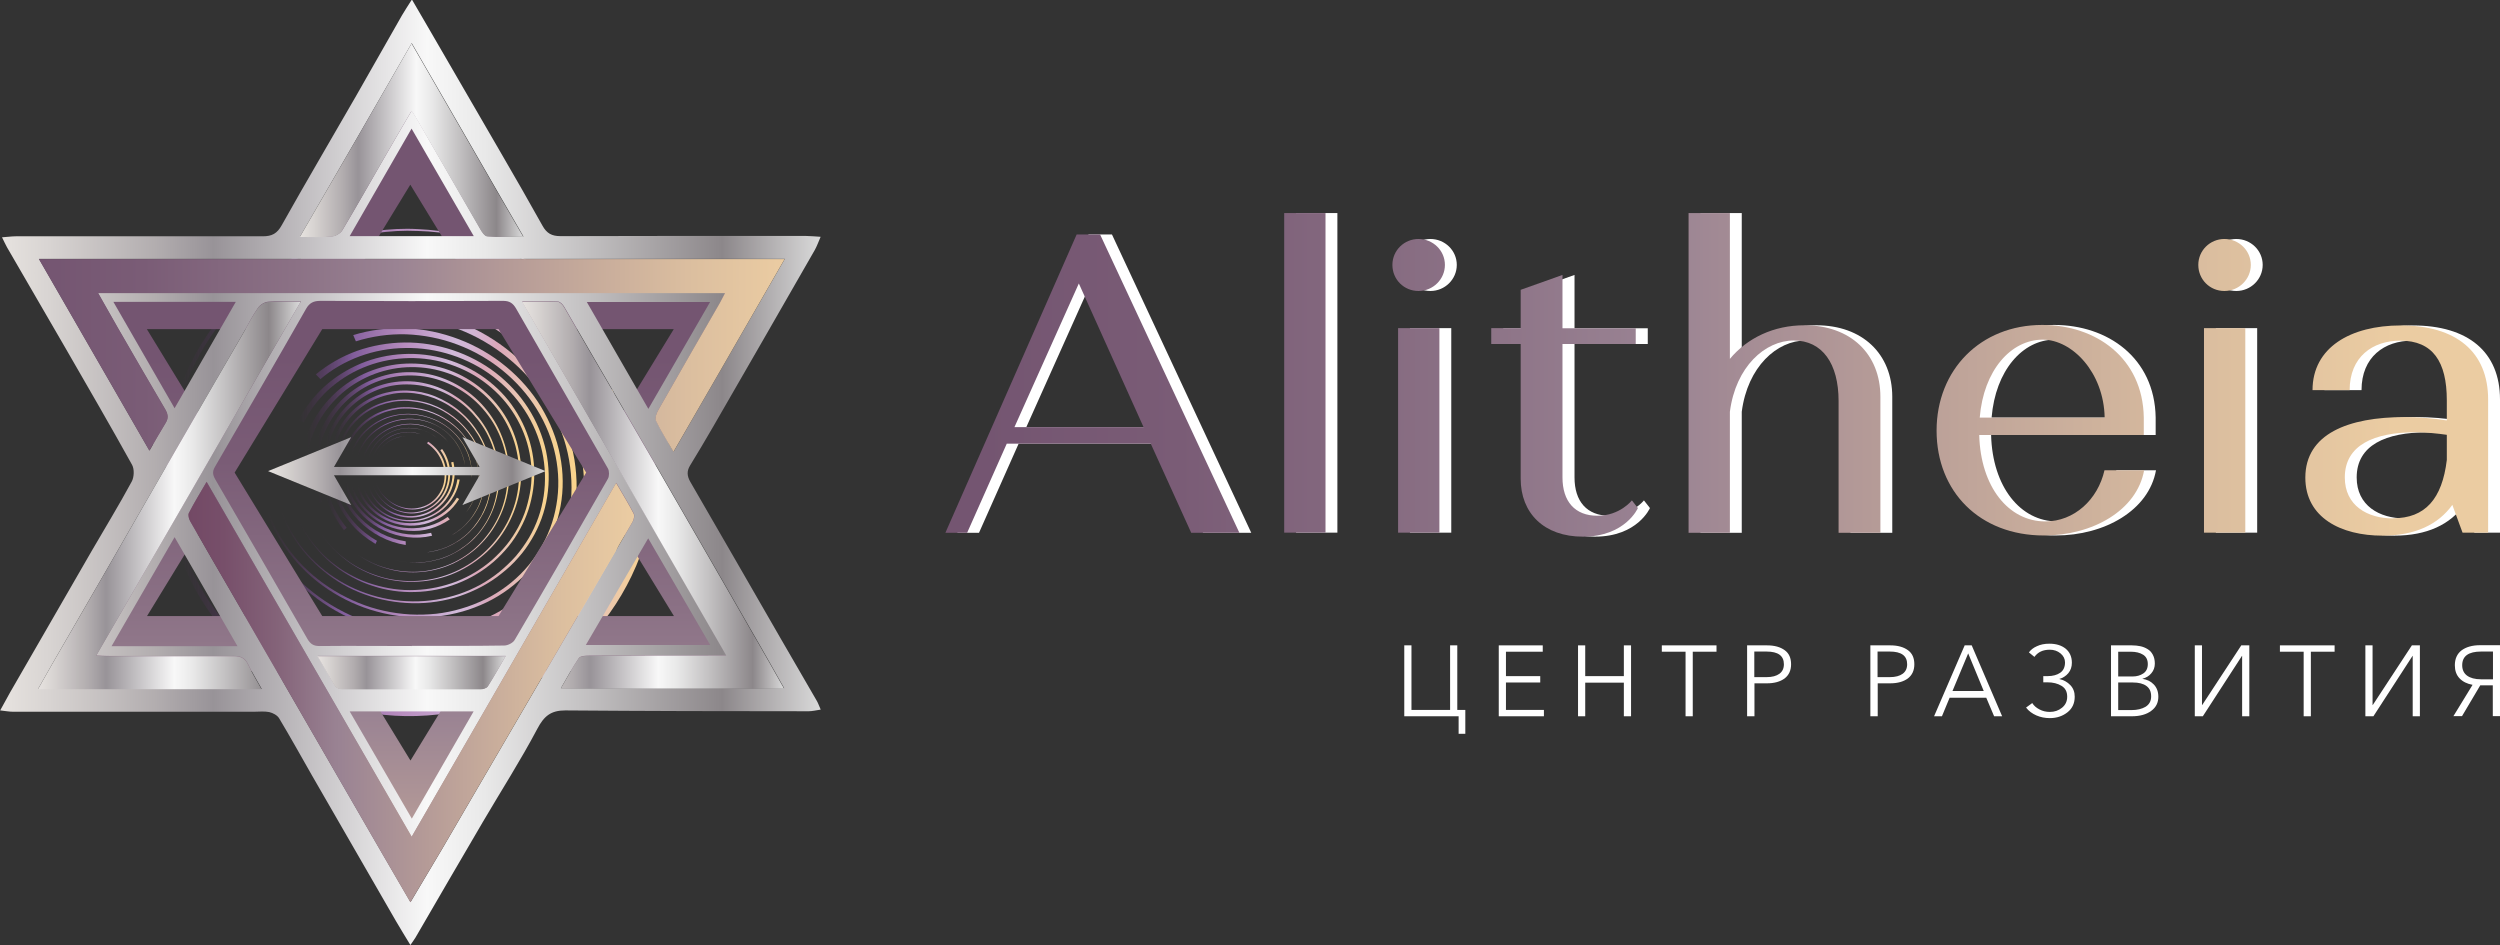 <?xml version="1.0" encoding="UTF-8"?> <svg xmlns="http://www.w3.org/2000/svg" xmlns:xlink="http://www.w3.org/1999/xlink" id="_Слой_2" data-name="Слой 2" viewBox="0 0 149.49 56.51"><rect x="0" y="0" width="149.49" height="56.51" fill="#333333" stroke="none"/><defs><style> .cls-1 { fill: url(#_Безымянный_градиент_50-10); } .cls-1, .cls-2, .cls-3, .cls-4, .cls-5, .cls-6, .cls-7, .cls-8, .cls-9, .cls-10, .cls-11, .cls-12, .cls-13, .cls-14, .cls-15, .cls-16, .cls-17, .cls-18, .cls-19, .cls-20, .cls-21, .cls-22, .cls-23, .cls-24, .cls-25, .cls-26, .cls-27, .cls-28, .cls-29, .cls-30, .cls-31, .cls-32, .cls-33, .cls-34, .cls-35, .cls-36, .cls-37, .cls-38 { stroke-width: 0px; } .cls-2 { fill: url(#_Безымянный_градиент_137-3); } .cls-3 { fill: url(#_Безымянный_градиент_137-8); } .cls-4 { fill: url(#_Безымянный_градиент_137-9); } .cls-5 { fill: url(#_Безымянный_градиент_137-5); } .cls-6 { fill: url(#_Безымянный_градиент_137-6); } .cls-7 { fill: url(#_Безымянный_градиент_137-4); } .cls-8 { fill: url(#_Безымянный_градиент_137-2); } .cls-9 { fill: url(#_Безымянный_градиент_137-7); } .cls-10 { fill: url(#Silver); } .cls-11 { fill: url(#_Безымянный_градиент_50-4); } .cls-12 { fill: url(#_Безымянный_градиент_50-3); } .cls-13 { fill: url(#_Безымянный_градиент_50-6); } .cls-14 { fill: url(#_Безымянный_градиент_50-5); } .cls-15 { fill: url(#_Безымянный_градиент_50-2); } .cls-16 { fill: url(#_Безымянный_градиент_50-7); } .cls-17 { fill: url(#_Безымянный_градиент_50-8); } .cls-18 { fill: url(#_Безымянный_градиент_50-9); } .cls-19 { fill: url(#Silver-2); } .cls-20 { fill: url(#Silver-5); } .cls-21 { fill: url(#Silver-3); } .cls-22 { fill: url(#Silver-4); } .cls-23 { fill: url(#Silver-6); } .cls-24 { fill: url(#_Безымянный_градиент_50); } .cls-25 { fill: url(#_Безымянный_градиент_137-12); } .cls-26 { fill: url(#_Безымянный_градиент_137-13); } .cls-27 { fill: url(#_Безымянный_градиент_137-19); } .cls-28 { fill: url(#_Безымянный_градиент_137-18); } .cls-29 { fill: url(#_Безымянный_градиент_137-11); } .cls-30 { fill: url(#_Безымянный_градиент_137-16); } .cls-31 { fill: url(#_Безымянный_градиент_137-17); } .cls-32 { fill: url(#_Безымянный_градиент_137-10); } .cls-33 { fill: url(#_Безымянный_градиент_137-15); } .cls-34 { fill: url(#_Безымянный_градиент_137-14); } .cls-35 { fill: url(#_Безымянный_градиент_137-20); } .cls-36 { fill: url(#Purple_Slate); } .cls-37 { fill: url(#_Безымянный_градиент_137); } .cls-38 { fill: #fff; } </style><linearGradient id="_Безымянный_градиент_137" data-name="Безымянный градиент 137" x1="22.36" y1="28.28" x2="26.71" y2="28.28" gradientUnits="userSpaceOnUse"><stop offset=".03" stop-color="#4f2756" stop-opacity="0"></stop><stop offset=".29" stop-color="#815d9c"></stop><stop offset=".48" stop-color="#b88dbf"></stop><stop offset=".65" stop-color="#d1b9da"></stop><stop offset=".69" stop-color="#d2b5d4"></stop><stop offset=".74" stop-color="#d7acc4"></stop><stop offset=".76" stop-color="#dba7ba"></stop><stop offset=".88" stop-color="#e8c4b5"></stop><stop offset="1" stop-color="#fad58a"></stop></linearGradient><linearGradient id="_Безымянный_градиент_137-2" data-name="Безымянный градиент 137" x1="22.14" y1="28.27" x2="26.92" y2="28.27" xlink:href="#_Безымянный_градиент_137"></linearGradient><linearGradient id="_Безымянный_градиент_137-3" data-name="Безымянный градиент 137" x1="21.88" y1="28.26" x2="27.19" y2="28.26" xlink:href="#_Безымянный_градиент_137"></linearGradient><linearGradient id="_Безымянный_градиент_137-4" data-name="Безымянный градиент 137" x1="21.56" y1="28.25" x2="27.49" y2="28.25" xlink:href="#_Безымянный_градиент_137"></linearGradient><linearGradient id="_Безымянный_градиент_137-5" data-name="Безымянный градиент 137" x1="21.2" y1="28.25" x2="27.79" y2="28.25" xlink:href="#_Безымянный_градиент_137"></linearGradient><linearGradient id="_Безымянный_градиент_137-6" data-name="Безымянный градиент 137" x1="20.82" y1="28.25" x2="28.21" y2="28.25" xlink:href="#_Безымянный_градиент_137"></linearGradient><linearGradient id="_Безымянный_градиент_137-7" data-name="Безымянный градиент 137" x1="20.45" y1="28.25" x2="28.61" y2="28.25" xlink:href="#_Безымянный_градиент_137"></linearGradient><linearGradient id="_Безымянный_градиент_137-8" data-name="Безымянный градиент 137" x1="20.09" y1="28.23" x2="28.99" y2="28.23" xlink:href="#_Безымянный_градиент_137"></linearGradient><linearGradient id="_Безымянный_градиент_137-9" data-name="Безымянный градиент 137" x1="19.7" y1="28.2" x2="29.4" y2="28.2" xlink:href="#_Безымянный_градиент_137"></linearGradient><linearGradient id="_Безымянный_градиент_137-10" data-name="Безымянный градиент 137" x1="19.24" y1="28.23" x2="29.87" y2="28.23" xlink:href="#_Безымянный_градиент_137"></linearGradient><linearGradient id="_Безымянный_градиент_137-11" data-name="Безымянный градиент 137" x1="18.65" y1="28.24" x2="30.45" y2="28.24" xlink:href="#_Безымянный_градиент_137"></linearGradient><linearGradient id="_Безымянный_градиент_137-12" data-name="Безымянный градиент 137" x1="17.94" y1="28.26" x2="31.15" y2="28.26" xlink:href="#_Безымянный_градиент_137"></linearGradient><linearGradient id="_Безымянный_градиент_137-13" data-name="Безымянный градиент 137" x1="17.4" y1="28.27" x2="31.96" y2="28.27" xlink:href="#_Безымянный_градиент_137"></linearGradient><linearGradient id="_Безымянный_градиент_137-14" data-name="Безымянный градиент 137" x1="16.37" y1="28.28" x2="32.8" y2="28.28" xlink:href="#_Безымянный_градиент_137"></linearGradient><linearGradient id="_Безымянный_градиент_137-15" data-name="Безымянный градиент 137" x1="15.48" y1="28.27" x2="33.65" y2="28.27" xlink:href="#_Безымянный_градиент_137"></linearGradient><linearGradient id="_Безымянный_градиент_137-16" data-name="Безымянный градиент 137" x1="14.6" y1="28.27" x2="34.47" y2="28.27" xlink:href="#_Безымянный_градиент_137"></linearGradient><linearGradient id="_Безымянный_градиент_137-17" data-name="Безымянный градиент 137" x1="13.7" y1="28.46" x2="35.33" y2="28.46" xlink:href="#_Безымянный_градиент_137"></linearGradient><linearGradient id="_Безымянный_градиент_137-18" data-name="Безымянный градиент 137" x1="12.68" y1="28.33" x2="36.34" y2="28.33" xlink:href="#_Безымянный_градиент_137"></linearGradient><linearGradient id="_Безымянный_градиент_137-19" data-name="Безымянный градиент 137" x1="11.41" y1="28.3" x2="37.61" y2="28.3" xlink:href="#_Безымянный_градиент_137"></linearGradient><linearGradient id="_Безымянный_градиент_137-20" data-name="Безымянный градиент 137" x1="9.87" y1="28.26" x2="39.2" y2="28.26" xlink:href="#_Безымянный_градиент_137"></linearGradient><linearGradient id="_Безымянный_градиент_50" data-name="Безымянный градиент 50" x1="58.67" y1="22.93" x2="143.22" y2="22.93" gradientUnits="userSpaceOnUse"><stop offset="0" stop-color="#745571"></stop><stop offset=".14" stop-color="#7a5c76"></stop><stop offset=".34" stop-color="#8b7185"></stop><stop offset=".48" stop-color="#9a8393"></stop><stop offset=".62" stop-color="#b39997"></stop><stop offset=".87" stop-color="#dbbe9f"></stop><stop offset="1" stop-color="#ebcca2"></stop></linearGradient><linearGradient id="_Безымянный_градиент_50-2" data-name="Безымянный градиент 50" x1="58.67" y1="22.29" x2="143.22" y2="22.29" xlink:href="#_Безымянный_градиент_50"></linearGradient><linearGradient id="_Безымянный_градиент_50-3" data-name="Безымянный градиент 50" x1="58.67" y1="23.07" x2="143.22" y2="23.07" xlink:href="#_Безымянный_градиент_50"></linearGradient><linearGradient id="_Безымянный_градиент_50-4" data-name="Безымянный градиент 50" x1="58.67" y1="24.26" x2="143.22" y2="24.26" xlink:href="#_Безымянный_градиент_50"></linearGradient><linearGradient id="_Безымянный_градиент_50-5" data-name="Безымянный градиент 50" x1="58.67" y1="22.29" x2="143.22" y2="22.29" xlink:href="#_Безымянный_градиент_50"></linearGradient><linearGradient id="_Безымянный_градиент_50-6" data-name="Безымянный градиент 50" x1="58.67" y1="25.73" x2="143.22" y2="25.73" xlink:href="#_Безымянный_градиент_50"></linearGradient><linearGradient id="_Безымянный_градиент_50-7" data-name="Безымянный градиент 50" x1="58.67" y1="23.07" x2="143.22" y2="23.07" xlink:href="#_Безымянный_градиент_50"></linearGradient><linearGradient id="_Безымянный_градиент_50-8" data-name="Безымянный градиент 50" x1="58.67" y1="25.75" x2="143.22" y2="25.75" xlink:href="#_Безымянный_градиент_50"></linearGradient><linearGradient id="_Безымянный_градиент_50-9" data-name="Безымянный градиент 50" x1="24.54" y1="21.24" x2="24.54" y2="66.06" xlink:href="#_Безымянный_градиент_50"></linearGradient><linearGradient id="Silver" x1="0" y1="28.26" x2="49.08" y2="28.26" gradientUnits="userSpaceOnUse"><stop offset="0" stop-color="#eeebe9"></stop><stop offset="0" stop-color="#e7e3e0"></stop><stop offset=".06" stop-color="#d8d4d2"></stop><stop offset=".19" stop-color="#b2adaf"></stop><stop offset=".26" stop-color="#989398"></stop><stop offset=".52" stop-color="#f8f8f8"></stop><stop offset=".59" stop-color="#e9e9e9"></stop><stop offset=".71" stop-color="#c4c2c3"></stop><stop offset=".88" stop-color="#8c878a"></stop><stop offset="1" stop-color="#dadada"></stop><stop offset="1" stop-color="#b2b2b2"></stop></linearGradient><linearGradient id="Silver-2" data-name="Silver" x1="2.26" y1="29.61" x2="17.96" y2="29.61" xlink:href="#Silver"></linearGradient><linearGradient id="Silver-3" data-name="Silver" x1="31.21" y1="29.6" x2="46.89" y2="29.6" xlink:href="#Silver"></linearGradient><linearGradient id="Silver-4" data-name="Silver" x1="17.94" y1="8.39" x2="31.29" y2="8.39" xlink:href="#Silver"></linearGradient><linearGradient id="Silver-5" data-name="Silver" x1="18.99" y1="40.23" x2="30.23" y2="40.23" xlink:href="#Silver"></linearGradient><linearGradient id="_Безымянный_градиент_50-10" data-name="Безымянный градиент 50" x1="2.33" y1="21.26" x2="46.91" y2="21.26" xlink:href="#_Безымянный_градиент_50"></linearGradient><linearGradient id="Purple_Slate" data-name="Purple Slate" x1="11.26" y1="41.38" x2="37.92" y2="41.38" gradientUnits="userSpaceOnUse"><stop offset="0" stop-color="#782b86"></stop><stop offset="0" stop-color="#772c83"></stop><stop offset="0" stop-color="#76337c"></stop><stop offset="0" stop-color="#743e70"></stop><stop offset="0" stop-color="#734965"></stop><stop offset=".08" stop-color="#774f6a"></stop><stop offset=".2" stop-color="#846379"></stop><stop offset=".33" stop-color="#998292"></stop><stop offset=".34" stop-color="#9a8393"></stop><stop offset=".52" stop-color="#b39997"></stop><stop offset=".83" stop-color="#dbbe9f"></stop><stop offset="1" stop-color="#ebcca2"></stop></linearGradient><linearGradient id="Silver-6" data-name="Silver" x1="16.03" y1="28.17" x2="32.62" y2="28.17" xlink:href="#Silver"></linearGradient></defs><g id="_Слой_1-2" data-name="Слой 1"><g><path class="cls-37" d="m25.62,26.42c.22.15.42.34.58.55.16.21.29.45.37.71.17.5.16,1.05-.02,1.52-.09.23-.23.45-.4.63-.17.18-.37.33-.6.44-.22.11-.47.17-.72.19-.25.02-.51,0-.76-.08-.12-.04-.25-.08-.37-.14-.12-.06-.23-.12-.34-.2-.11-.08-.21-.16-.31-.25-.09-.09-.18-.19-.26-.3-.16-.21-.28-.45-.35-.7-.08-.25-.11-.51-.1-.77,0-.26.07-.5.16-.73.05-.11.11-.22.18-.33.07-.1.14-.2.23-.29.09-.09.18-.17.28-.24.1-.07.21-.13.32-.18.11-.05.23-.09.35-.12.12-.03.24-.04.37-.05-.12,0-.25.03-.37.06-.12.03-.24.07-.35.12-.11.05-.22.11-.32.18-.1.07-.19.15-.28.24-.09.09-.16.18-.23.29-.07.1-.12.21-.17.32-.09.23-.15.47-.16.73,0,.25.03.51.11.76.08.25.2.48.35.69.08.1.16.2.26.29.09.09.19.17.3.25.11.07.22.14.33.19.12.05.24.1.36.13.24.07.5.09.74.07.25-.02.48-.09.7-.19.22-.11.41-.25.57-.43.16-.18.29-.39.38-.61.18-.45.18-.98.01-1.47-.08-.24-.21-.47-.36-.67-.16-.2-.35-.38-.56-.52l.05-.09Z"></path><path class="cls-8" d="m26.44,26.85c.17.24.3.51.38.79.08.28.11.58.09.86-.03.58-.27,1.13-.67,1.52-.2.2-.43.36-.68.48-.25.11-.53.18-.81.2-.28.02-.56-.02-.83-.1-.27-.08-.53-.22-.76-.39-.11-.09-.22-.18-.32-.29-.1-.11-.19-.22-.27-.34-.08-.12-.15-.25-.21-.38-.06-.13-.11-.27-.14-.41-.07-.28-.1-.57-.07-.85.03-.28.1-.56.22-.81.12-.25.28-.48.48-.67.1-.1.21-.18.32-.26.11-.08.23-.14.36-.19.13-.05.26-.1.39-.12.13-.03.27-.05.41-.05.14,0,.28,0,.41.02.14.02.27.05.41.1-.13-.04-.27-.07-.41-.09-.14-.02-.28-.03-.41-.02-.14,0-.27.02-.41.05-.13.03-.26.07-.39.13-.13.05-.24.12-.36.2-.11.07-.22.16-.32.26-.19.19-.35.42-.47.67-.11.25-.18.52-.21.8-.02.28,0,.57.08.84.04.14.08.27.14.4.06.13.13.25.21.37.08.12.17.23.27.33.1.1.2.2.32.28.23.17.48.3.74.37.26.08.54.11.81.09.27-.02.54-.09.78-.2.24-.11.46-.27.65-.47.37-.39.6-.92.63-1.47.01-.28-.02-.56-.1-.83-.08-.27-.21-.52-.37-.75l.09-.06Z"></path><path class="cls-2" d="m27.11,27.62c.07.31.1.63.06.95-.04.32-.13.63-.27.91-.28.57-.76,1.02-1.34,1.27-.29.12-.6.19-.91.2-.31.01-.63-.03-.92-.13-.3-.1-.58-.25-.82-.44-.25-.19-.46-.43-.63-.7-.08-.13-.16-.28-.21-.42-.06-.15-.1-.3-.14-.45-.03-.15-.05-.31-.06-.47,0-.16,0-.32.02-.47.04-.31.14-.61.28-.89.15-.28.34-.52.57-.73.23-.21.5-.37.78-.48.14-.06.29-.1.44-.13.15-.03.3-.05.46-.05.15,0,.31,0,.46.03.15.03.3.06.45.12.15.05.29.12.42.19.13.08.26.17.38.26-.12-.1-.25-.18-.38-.26-.13-.08-.28-.14-.42-.19-.14-.05-.3-.09-.45-.11-.15-.03-.3-.03-.46-.03-.15,0-.3.02-.45.05-.15.03-.3.07-.44.13-.28.11-.55.28-.77.48-.22.21-.41.45-.55.73-.14.27-.23.57-.27.88-.02.15-.03.31-.02.46,0,.15.03.31.06.46.03.15.08.3.14.44.06.14.13.28.21.41.16.26.37.49.62.68.24.19.52.33.81.42.29.09.59.13.89.12.3-.01.6-.09.87-.2.55-.24,1.01-.68,1.28-1.23.13-.27.22-.57.25-.87.03-.3,0-.61-.07-.91l.12-.03Z"></path><path class="cls-7" d="m27.49,28.66c-.05.34-.17.68-.34.98-.17.3-.39.58-.66.81-.53.46-1.22.72-1.92.73-.35,0-.7-.05-1.03-.16-.33-.11-.64-.28-.91-.5-.27-.22-.5-.49-.67-.78-.18-.3-.3-.62-.36-.96-.03-.17-.05-.34-.05-.51,0-.17.02-.34.05-.51.03-.17.07-.34.13-.5.06-.16.13-.32.22-.46.18-.3.4-.56.67-.78.27-.22.57-.39.9-.51.33-.12.67-.17,1.02-.17.17,0,.35.02.51.05.17.03.34.08.5.14.16.06.32.13.46.22.15.09.29.19.42.3.13.11.25.23.36.37.11.13.2.27.29.42-.09-.15-.18-.29-.29-.42-.11-.13-.23-.25-.36-.36-.13-.11-.27-.21-.42-.29-.15-.09-.3-.16-.46-.22-.16-.06-.33-.1-.5-.13-.17-.03-.34-.05-.51-.05-.34,0-.68.06-1.01.17-.32.12-.62.29-.88.51-.26.22-.48.48-.65.77-.08.15-.16.3-.21.46-.06.16-.1.32-.13.49-.03.17-.04.33-.04.5,0,.17.02.34.05.5.06.33.18.65.36.94.17.29.4.54.66.76.26.21.56.37.88.48.32.11.66.16,1,.15.68-.01,1.34-.27,1.85-.72.25-.22.46-.49.62-.78.16-.29.26-.61.31-.94l.14.02Z"></path><path class="cls-5" d="m27.44,29.86c-.2.32-.46.62-.76.85-.31.24-.65.42-1.03.55-.74.25-1.58.23-2.31-.05-.37-.14-.71-.34-1-.59-.3-.25-.55-.55-.73-.88-.19-.33-.31-.69-.37-1.06-.06-.37-.05-.75.03-1.12.04-.18.1-.36.17-.54.07-.17.16-.34.26-.5.1-.16.22-.31.35-.45.13-.14.27-.26.43-.38.31-.23.66-.4,1.03-.51.37-.11.76-.16,1.15-.14.39.02.77.1,1.13.25.18.07.35.16.51.26.16.1.32.21.46.34.14.13.27.26.39.41.12.15.22.3.31.47.09.17.16.34.22.51.06.18.1.36.12.54-.03-.18-.07-.36-.13-.54-.06-.18-.13-.35-.22-.51-.09-.17-.2-.32-.31-.47-.12-.15-.25-.28-.39-.41-.14-.13-.3-.24-.46-.34-.16-.1-.33-.18-.51-.25-.36-.14-.74-.22-1.12-.23-.38-.01-.77.04-1.13.15-.36.11-.71.29-1.01.51-.15.11-.29.24-.42.37-.13.14-.24.28-.34.44-.1.16-.19.32-.25.49-.07.17-.12.35-.16.52-.07.36-.08.73-.02,1.09.06.36.19.71.37,1.03.18.32.43.61.72.85.29.24.62.43.97.56.71.26,1.51.27,2.23.03.36-.12.69-.3.98-.53.29-.23.53-.51.72-.82l.13.08Z"></path><path class="cls-6" d="m26.89,31.06c-.35.24-.74.43-1.16.55-.42.12-.86.16-1.3.13-.88-.05-1.74-.41-2.39-.99-.32-.29-.6-.63-.8-1-.2-.37-.34-.77-.39-1.18-.06-.41-.04-.82.06-1.22.09-.4.27-.78.5-1.11.12-.17.25-.33.4-.47.15-.14.31-.28.48-.39.17-.12.36-.22.55-.31.19-.09.4-.16.6-.21.42-.1.85-.14,1.29-.1.43.04.86.15,1.26.32.4.17.76.42,1.08.71.16.15.3.3.43.47.13.17.24.34.34.53.09.19.18.38.23.57.06.2.1.4.12.6.02.2.03.41.01.61-.02.2-.05.4-.1.6.05-.2.08-.4.1-.6.01-.2,0-.4-.02-.61-.02-.2-.07-.4-.13-.6-.06-.2-.14-.39-.24-.57-.09-.18-.21-.36-.34-.53-.13-.17-.27-.32-.43-.47-.31-.29-.68-.52-1.07-.69-.39-.17-.82-.27-1.24-.31-.43-.04-.86,0-1.26.11-.2.05-.4.12-.59.21-.19.09-.37.19-.54.31-.17.12-.33.25-.47.39-.14.14-.27.3-.39.46-.23.33-.39.7-.48,1.09-.09.39-.11.79-.05,1.19.06.4.19.79.39,1.14.2.36.47.68.78.96.63.55,1.46.89,2.31.93.42.02.84-.02,1.24-.14.4-.11.77-.3,1.1-.53l.11.13Z"></path><path class="cls-9" d="m25.81,32.04c-.46.11-.95.14-1.44.08-.48-.05-.96-.19-1.41-.4-.89-.41-1.64-1.12-2.07-1.97-.21-.42-.36-.87-.41-1.33-.05-.46-.03-.92.09-1.35.11-.44.31-.85.58-1.21.27-.36.6-.67.99-.92.19-.12.4-.23.62-.31.22-.09.44-.15.67-.2.23-.05.47-.08.7-.08.24,0,.48,0,.72.04.48.06.95.21,1.38.42.43.22.83.5,1.17.84.34.34.62.73.82,1.15.1.21.19.43.25.65.06.22.11.45.13.67.02.23.02.45,0,.67-.02.22-.06.44-.12.66-.06.21-.14.42-.24.62-.1.2-.22.38-.36.56.13-.18.25-.37.35-.56.1-.2.18-.41.24-.62.06-.21.1-.43.12-.65.02-.22.02-.45,0-.67-.02-.22-.07-.45-.13-.67-.06-.22-.15-.43-.25-.64-.21-.42-.48-.8-.82-1.13-.34-.33-.74-.61-1.17-.82-.43-.21-.89-.35-1.36-.41-.23-.03-.47-.04-.7-.03-.23,0-.46.04-.69.09-.22.05-.44.11-.65.2-.21.09-.41.19-.6.31-.38.24-.7.55-.96.9-.26.35-.44.76-.55,1.18-.11.42-.13.87-.07,1.31.06.44.2.88.41,1.28.42.81,1.15,1.49,2.01,1.88.43.2.89.32,1.35.37.46.05.93.01,1.37-.09l.06.18Z"></path><path class="cls-3" d="m24.27,32.59c-.53-.08-1.05-.25-1.53-.5-.48-.25-.92-.58-1.3-.97-.76-.78-1.24-1.8-1.33-2.83-.05-.51,0-1.03.13-1.51.14-.48.36-.94.66-1.33.3-.39.68-.73,1.11-.98.43-.26.91-.43,1.42-.52.25-.04.51-.06.77-.06.26,0,.52.03.78.07.26.05.52.11.77.2.25.09.5.2.73.33.47.26.9.59,1.26.99.36.39.66.84.87,1.32.21.48.34.99.37,1.5.02.25.01.51-.02.75-.03.25-.08.49-.15.73-.07.24-.16.47-.28.68-.12.21-.25.42-.41.61-.16.19-.33.37-.51.52-.19.16-.39.3-.61.42.21-.12.42-.27.6-.42.19-.16.35-.34.51-.53.15-.19.28-.4.4-.61.12-.21.2-.44.28-.68.07-.23.12-.48.14-.73.03-.25.03-.5.01-.75-.04-.5-.17-1.01-.38-1.48-.21-.47-.51-.91-.87-1.3-.36-.39-.79-.71-1.25-.96-.23-.13-.47-.23-.72-.32-.25-.08-.5-.15-.76-.19-.25-.04-.51-.07-.77-.07-.25,0-.51.02-.75.07-.49.09-.96.26-1.38.52-.42.25-.78.58-1.07.96-.29.38-.5.82-.63,1.29-.13.47-.16.97-.11,1.46.1.99.57,1.97,1.3,2.71.36.37.79.69,1.25.92.46.24.96.39,1.46.47v.2Z"></path><path class="cls-4" d="m22.43,32.51c-.51-.3-.99-.68-1.38-1.13-.4-.45-.72-.96-.95-1.51-.46-1.09-.53-2.32-.2-3.39.17-.54.43-1.04.77-1.47.34-.43.77-.8,1.25-1.07.48-.27,1.01-.45,1.57-.54.56-.08,1.13-.06,1.7.05.28.06.56.14.83.25.27.11.53.24.78.39.25.15.49.32.72.52.22.19.43.4.62.63.38.45.69.97.9,1.51.21.54.33,1.12.35,1.69.02.57-.07,1.13-.24,1.66-.09.26-.2.52-.34.75-.13.24-.29.47-.46.67-.18.21-.37.4-.58.57-.21.17-.44.32-.68.45-.24.13-.49.24-.76.32-.26.08-.53.14-.81.17.27-.04.54-.1.81-.18.26-.08.51-.19.75-.32.24-.13.46-.28.67-.45.21-.17.4-.36.57-.57.17-.21.32-.43.46-.67.13-.24.24-.49.33-.75.17-.52.25-1.08.23-1.64-.02-.56-.15-1.13-.36-1.66-.21-.54-.52-1.04-.89-1.48-.19-.22-.39-.43-.62-.61-.22-.19-.46-.35-.71-.5-.25-.15-.51-.27-.77-.38-.27-.1-.54-.18-.81-.24-.55-.11-1.11-.13-1.65-.04-.54.09-1.06.27-1.52.54-.46.27-.87.63-1.2,1.05-.33.42-.58.91-.73,1.43-.31,1.04-.24,2.22.21,3.27.22.52.53,1.01.92,1.44.38.43.84.79,1.33,1.07l-.1.2Z"></path><path class="cls-32" d="m20.56,31.69c-.41-.51-.74-1.09-.97-1.7-.22-.61-.34-1.26-.35-1.91-.02-1.29.42-2.55,1.22-3.5.4-.47.88-.87,1.42-1.17.54-.29,1.13-.49,1.75-.57.61-.08,1.25-.05,1.86.1.61.14,1.21.4,1.74.75.27.17.52.37.76.59.24.22.45.46.65.71.2.26.38.53.53.81.15.29.28.58.38.89.21.61.31,1.25.3,1.89,0,.63-.13,1.26-.35,1.84-.22.58-.55,1.12-.95,1.57-.2.23-.42.44-.67.62-.24.19-.5.35-.77.49-.27.14-.55.26-.84.34-.29.08-.59.15-.9.18-.3.03-.61.04-.92.01-.31-.03-.61-.08-.92-.15.3.07.61.12.92.15.31.02.61.01.92-.02.3-.03.6-.1.89-.18.29-.09.57-.2.84-.34.27-.14.52-.31.76-.49.24-.18.46-.4.66-.62.4-.46.72-.99.93-1.56.21-.58.32-1.2.33-1.82,0-.63-.1-1.26-.31-1.86-.1-.3-.23-.59-.38-.87-.15-.28-.33-.54-.53-.79-.2-.25-.41-.48-.64-.69-.23-.21-.48-.4-.75-.57-.53-.34-1.11-.58-1.71-.71-.6-.13-1.21-.16-1.81-.08-.6.08-1.17.28-1.69.57-.52.29-.98.68-1.37,1.14-.77.92-1.18,2.14-1.15,3.38.01.62.13,1.24.35,1.82.22.59.54,1.13.94,1.62l-.19.16Z"></path><path class="cls-29" d="m18.95,30.09c-.21-.68-.32-1.4-.29-2.11.03-.71.18-1.41.44-2.06.52-1.31,1.51-2.4,2.75-3.03.62-.31,1.29-.52,1.97-.6.69-.08,1.39-.03,2.06.14.67.17,1.32.46,1.9.86.58.39,1.09.89,1.5,1.46.21.29.39.59.54.9.15.32.28.65.38.99.1.34.17.68.21,1.03.04.35.05.7.03,1.05-.04.7-.2,1.39-.48,2.02-.28.64-.66,1.22-1.14,1.72-.47.5-1.04.9-1.65,1.2-.31.15-.63.27-.96.36-.33.09-.66.15-1,.18-.34.03-.68.03-1.02,0-.34-.03-.68-.09-1.01-.19-.33-.09-.65-.21-.96-.36-.31-.15-.61-.33-.89-.53.28.2.58.37.89.52.31.15.63.26.96.35.33.09.67.15,1.01.18.34.03.68.03,1.02,0,.34-.03.67-.1,1-.19.33-.09.64-.21.95-.36.61-.3,1.16-.7,1.62-1.2.46-.5.84-1.07,1.11-1.7.27-.63.42-1.31.46-2,.02-.34,0-.69-.03-1.03-.04-.34-.11-.68-.21-1.01-.1-.33-.22-.65-.38-.96-.15-.31-.33-.6-.54-.88-.41-.55-.91-1.04-1.48-1.41-.57-.38-1.2-.66-1.85-.82-.66-.16-1.34-.2-2-.12-.66.08-1.31.29-1.9.59-1.18.62-2.13,1.68-2.62,2.94-.25.63-.38,1.3-.4,1.98-.02.68.09,1.36.3,2.01l-.26.08Z"></path><path class="cls-25" d="m17.94,27.83c.06-.77.26-1.54.58-2.24.33-.7.78-1.35,1.33-1.9,1.09-1.11,2.59-1.8,4.14-1.93.77-.06,1.56,0,2.31.2.75.2,1.46.53,2.09.98.63.45,1.18,1,1.62,1.63.44.63.76,1.34.95,2.09.09.37.16.75.19,1.13.03.38.02.77-.02,1.15-.04.38-.11.76-.22,1.13-.11.37-.25.73-.42,1.07-.34.69-.8,1.32-1.35,1.84-.56.53-1.2.96-1.91,1.27-.7.31-1.46.49-2.22.53-.38.02-.77.02-1.15-.03-.38-.04-.76-.12-1.12-.23-.37-.11-.72-.25-1.06-.42-.34-.17-.67-.37-.97-.6-.3-.23-.59-.48-.85-.76-.26-.28-.49-.58-.7-.89.21.31.45.61.71.89.26.28.55.52.86.75.3.23.63.42.97.59.34.17.7.3,1.06.41.36.11.74.18,1.12.22.38.04.76.05,1.14.02.76-.05,1.51-.24,2.2-.55.69-.31,1.33-.74,1.87-1.27.54-.52.99-1.15,1.32-1.82.16-.34.3-.69.4-1.05.1-.36.17-.73.2-1.11.04-.37.04-.75.01-1.12-.03-.37-.1-.74-.19-1.11-.19-.72-.51-1.41-.94-2.03-.43-.61-.97-1.15-1.59-1.58-.62-.43-1.31-.74-2.03-.93-.72-.19-1.48-.25-2.23-.18-1.49.14-2.93.82-3.97,1.89-.52.53-.95,1.15-1.25,1.83-.3.68-.48,1.41-.54,2.15l-.31-.02Z"></path><path class="cls-26" d="m17.84,25.14c.39-.75.92-1.44,1.55-2.02.64-.58,1.38-1.04,2.18-1.38,1.6-.67,3.46-.76,5.12-.26.83.25,1.62.63,2.32,1.14.69.51,1.3,1.13,1.76,1.84.47.71.81,1.49,1,2.31.19.82.23,1.66.11,2.49-.06.41-.15.82-.28,1.22-.13.4-.3.78-.5,1.15-.2.37-.43.72-.7,1.05-.27.33-.56.63-.88.91-.64.55-1.38,1-2.19,1.31-.8.31-1.66.48-2.52.5-.86.03-1.73-.1-2.54-.37-.41-.13-.81-.3-1.18-.5-.38-.2-.74-.42-1.07-.69-.34-.26-.65-.54-.93-.86-.28-.31-.54-.64-.76-1-.22-.35-.41-.72-.57-1.11-.15-.39-.27-.78-.36-1.19.09.4.21.8.37,1.18.16.38.35.75.58,1.1.22.35.48.68.77.99.28.31.6.59.93.84.33.26.7.48,1.07.67.37.2.77.36,1.18.48.81.25,1.67.38,2.52.34.85-.03,1.69-.21,2.48-.51.79-.31,1.51-.75,2.14-1.3.31-.28.6-.58.86-.9.26-.32.48-.67.68-1.03.19-.36.36-.74.48-1.13.12-.39.21-.79.27-1.19.11-.81.06-1.63-.13-2.43-.19-.79-.53-1.55-.99-2.23-.46-.68-1.05-1.28-1.73-1.77-.67-.49-1.44-.85-2.25-1.09-1.61-.47-3.39-.36-4.93.29-.77.32-1.47.78-2.08,1.33-.6.56-1.1,1.22-1.46,1.94l-.31-.15Z"></path><path class="cls-34" d="m18.88,22.39c.73-.6,1.56-1.08,2.47-1.41.91-.32,1.88-.49,2.85-.5,1.95-.02,3.92.64,5.45,1.82.76.59,1.42,1.3,1.93,2.1.51.79.87,1.67,1.07,2.57.19.9.21,1.83.07,2.73-.14.9-.46,1.77-.93,2.55-.23.39-.5.77-.81,1.11-.3.35-.64.66-1.01.95-.36.29-.76.55-1.17.77-.42.22-.85.41-1.3.56-.9.3-1.86.45-2.83.43-.96-.02-1.93-.19-2.84-.52-.91-.32-1.76-.81-2.49-1.41-.37-.3-.71-.63-1.02-.98-.31-.35-.59-.73-.83-1.13-.24-.4-.45-.81-.61-1.24-.16-.43-.29-.87-.37-1.32-.08-.45-.13-.9-.12-1.35,0-.45.05-.9.13-1.34-.08.44-.11.89-.11,1.34,0,.45.05.9.14,1.35.08.45.22.88.38,1.31.16.43.38.84.62,1.23.24.4.52.77.83,1.12.31.35.65.67,1.02.97.74.59,1.58,1.06,2.48,1.37.9.32,1.85.48,2.8.49.95.01,1.89-.14,2.78-.44.44-.15.87-.34,1.27-.56.4-.22.78-.48,1.14-.77.35-.29.68-.6.98-.94.29-.34.55-.71.78-1.09.45-.77.75-1.62.88-2.5.13-.88.1-1.78-.09-2.65-.19-.87-.55-1.72-1.05-2.48-.5-.77-1.15-1.45-1.88-2.01-1.48-1.13-3.38-1.75-5.26-1.71-.94.01-1.86.18-2.73.5-.86.32-1.66.78-2.34,1.36l-.26-.27Z"></path><path class="cls-33" d="m21.11,20.04c1.01-.31,2.08-.45,3.16-.41,1.08.04,2.16.27,3.18.66,2.04.77,3.82,2.24,4.91,4.05.54.91.94,1.89,1.13,2.9.2,1.01.21,2.04.03,3.02-.18.99-.55,1.93-1.08,2.78-.53.85-1.23,1.59-2.04,2.19-.41.3-.85.57-1.31.79-.46.22-.95.41-1.45.55-.5.14-1.02.24-1.54.3-.53.05-1.06.06-1.59.03-1.06-.07-2.13-.31-3.13-.72-1-.41-1.93-.98-2.74-1.68-.81-.7-1.49-1.53-2.01-2.43-.26-.45-.48-.92-.65-1.41-.17-.48-.31-.98-.39-1.48-.08-.5-.13-1-.11-1.5.01-.5.06-1,.17-1.48.11-.48.25-.96.44-1.41.19-.45.43-.89.7-1.3-.27.42-.5.85-.68,1.31-.19.45-.32.93-.43,1.41-.1.48-.14.98-.15,1.47-.01.5.04,1,.13,1.49.08.5.22.99.4,1.46.17.48.4.94.66,1.39.52.89,1.2,1.71,2.01,2.39.8.68,1.73,1.24,2.71,1.64.98.4,2.03.63,3.08.69.52.03,1.05.01,1.56-.04.51-.06,1.02-.16,1.51-.31.49-.14.96-.33,1.42-.55.45-.22.88-.49,1.27-.78.79-.59,1.47-1.33,1.97-2.16.51-.83.86-1.75,1.02-2.71.17-.96.15-1.96-.05-2.93-.2-.98-.58-1.92-1.12-2.79-1.07-1.74-2.79-3.14-4.76-3.87-.98-.37-2.02-.57-3.05-.61-1.03-.03-2.06.12-3.01.42l-.16-.38Z"></path><path class="cls-30" d="m24.43,18.58c1.18.1,2.36.39,3.47.87,1.11.48,2.14,1.15,3.04,1.96,1.8,1.61,3.03,3.81,3.41,6.08.18,1.13.18,2.29-.04,3.38-.22,1.1-.64,2.14-1.24,3.06-.6.92-1.38,1.72-2.29,2.36-.91.64-1.95,1.11-3.05,1.38-.55.14-1.12.22-1.7.26-.58.04-1.16.02-1.74-.04-.58-.06-1.16-.17-1.73-.33-.57-.16-1.13-.37-1.67-.62-1.08-.5-2.09-1.18-2.95-2-.87-.82-1.59-1.77-2.14-2.81-.55-1.03-.91-2.15-1.07-3.27-.08-.56-.11-1.13-.08-1.68.02-.56.09-1.11.22-1.65.12-.54.29-1.06.51-1.56.22-.5.48-.98.8-1.42.31-.44.66-.86,1.05-1.24.39-.38.82-.72,1.27-1.03-.45.31-.87.66-1.26,1.04-.39.38-.73.8-1.04,1.25-.31.44-.56.93-.78,1.42-.22.5-.38,1.02-.5,1.56-.12.53-.18,1.08-.2,1.64-.02.55.01,1.11.1,1.67.17,1.11.53,2.21,1.08,3.23.55,1.02,1.28,1.95,2.14,2.75.86.8,1.85,1.46,2.92,1.95.53.24,1.08.44,1.64.59.56.15,1.13.25,1.7.31.57.05,1.14.06,1.71.02.56-.04,1.12-.13,1.66-.27,1.08-.28,2.09-.74,2.96-1.37.88-.63,1.63-1.42,2.21-2.31.58-.9.98-1.91,1.18-2.98.21-1.06.2-2.18.01-3.27-.38-2.19-1.58-4.3-3.33-5.83-.87-.77-1.86-1.4-2.92-1.85-1.06-.45-2.19-.72-3.32-.81v-.45Z"></path><path class="cls-31" d="m28.49,18.46c1.19.58,2.29,1.35,3.25,2.29.95.94,1.74,2.03,2.34,3.21,1.2,2.36,1.56,5.08.99,7.52-.29,1.22-.77,2.38-1.47,3.39-.69,1.01-1.57,1.89-2.58,2.58-1.02.68-2.17,1.17-3.38,1.45-1.21.28-2.5.32-3.76.15-.63-.09-1.26-.23-1.88-.42-.62-.2-1.22-.45-1.8-.75-.58-.3-1.14-.64-1.67-1.03-.53-.39-1.02-.83-1.48-1.3-.91-.95-1.68-2.04-2.23-3.22-.56-1.18-.91-2.44-1.05-3.7-.14-1.26-.04-2.53.26-3.73.15-.6.36-1.18.62-1.73.26-.55.56-1.08.92-1.57.35-.49.75-.95,1.19-1.36.44-.41.91-.79,1.43-1.11.51-.32,1.05-.6,1.62-.82.57-.22,1.16-.39,1.76-.52-.6.13-1.19.31-1.75.53-.56.23-1.1.51-1.61.84-.51.32-.98.71-1.41,1.12-.44.41-.83.87-1.17,1.36-.35.49-.65,1.02-.9,1.57-.26.55-.45,1.13-.6,1.72-.29,1.19-.38,2.44-.23,3.69.15,1.25.51,2.49,1.07,3.65.56,1.16,1.32,2.23,2.22,3.15.45.46.94.89,1.46,1.27.52.38,1.07.71,1.64,1,.57.29,1.16.53,1.77.72.6.19,1.22.32,1.84.4,1.24.16,2.48.1,3.66-.17,1.18-.28,2.29-.76,3.27-1.43.98-.67,1.82-1.53,2.48-2.52.66-.99,1.13-2.11,1.39-3.29.53-2.36.16-4.98-1.01-7.23-.58-1.13-1.35-2.17-2.26-3.06-.92-.89-1.98-1.62-3.12-2.16l.19-.46Z"></path><path class="cls-28" d="m32.78,19.99c.99,1.07,1.82,2.3,2.42,3.63.59,1.33.96,2.76,1.08,4.19.26,2.87-.52,5.75-2.13,7.98-.81,1.11-1.81,2.08-2.96,2.82-1.15.74-2.43,1.27-3.78,1.54-1.35.27-2.75.3-4.13.08-1.38-.22-2.73-.69-3.98-1.38-.62-.35-1.22-.75-1.78-1.19-.56-.45-1.08-.95-1.56-1.49-.48-.54-.92-1.11-1.3-1.72-.38-.61-.72-1.25-1-1.92-.55-1.33-.89-2.74-.97-4.15-.08-1.41.07-2.83.46-4.16.39-1.33,1.02-2.57,1.84-3.65.41-.54.87-1.04,1.37-1.49.5-.45,1.04-.86,1.62-1.21.57-.35,1.18-.66,1.81-.89.63-.23,1.28-.43,1.95-.54.67-.11,1.35-.18,2.03-.17.68,0,1.37.07,2.05.2-.68-.12-1.37-.17-2.05-.18-.68,0-1.36.07-2.03.19-.67.12-1.31.31-1.94.55-.63.24-1.23.54-1.8.9-.57.35-1.1.76-1.6,1.22-.5.45-.95.95-1.35,1.49-.8,1.08-1.42,2.31-1.79,3.63-.37,1.32-.52,2.71-.42,4.11.09,1.39.43,2.78.99,4.08.28.65.61,1.28.99,1.87.38.59.82,1.16,1.29,1.68.47.52.99,1.01,1.54,1.44.55.43,1.14.82,1.75,1.15,1.22.67,2.54,1.12,3.89,1.32,1.35.2,2.71.16,4.01-.11,1.3-.28,2.54-.8,3.65-1.53,1.11-.72,2.06-1.67,2.83-2.75,1.54-2.17,2.26-4.95,1.99-7.7-.13-1.37-.49-2.74-1.07-4-.58-1.27-1.38-2.44-2.34-3.45l.39-.38Z"></path><path class="cls-27" d="m36.61,23.29c.59,1.48.93,3.06.99,4.64.06,1.58-.16,3.17-.63,4.66-.94,2.99-2.96,5.58-5.58,7.18-1.31.79-2.76,1.36-4.27,1.64-1.51.28-3.07.29-4.58.02-1.52-.27-2.99-.82-4.34-1.6-1.35-.78-2.56-1.81-3.56-3.01-.5-.6-.96-1.25-1.35-1.93-.39-.68-.73-1.4-1-2.13-.27-.74-.49-1.5-.63-2.27-.14-.77-.22-1.55-.23-2.34-.02-1.56.22-3.12.73-4.58.51-1.46,1.27-2.82,2.23-4,.96-1.18,2.15-2.17,3.46-2.93.66-.38,1.34-.7,2.06-.94.71-.25,1.44-.45,2.19-.56.75-.12,1.5-.18,2.26-.16.76.02,1.52.09,2.26.26.74.16,1.48.37,2.19.65.71.29,1.4.63,2.05,1.03-.66-.39-1.35-.73-2.06-1.01-.71-.28-1.45-.48-2.19-.63-.74-.16-1.5-.22-2.25-.24-.75-.02-1.51.05-2.25.17-.74.12-1.47.32-2.17.58-.71.25-1.39.57-2.03.95-1.29.76-2.45,1.75-3.4,2.93-.94,1.18-1.68,2.53-2.17,3.97-.49,1.44-.72,2.98-.69,4.51.02.77.1,1.53.24,2.29.15.76.37,1.5.64,2.22.27.72.6,1.42,1,2.08.39.66.84,1.29,1.34,1.87.99,1.17,2.18,2.16,3.5,2.91,1.32.75,2.75,1.27,4.23,1.52,1.48.25,2.99.23,4.44-.06,1.46-.28,2.85-.84,4.11-1.62,2.52-1.56,4.44-4.07,5.32-6.95.44-1.44.64-2.96.57-4.47-.07-1.51-.41-3.02-.98-4.43l.56-.23Z"></path><path class="cls-35" d="m39.2,28.16c-.01,1.73-.32,3.46-.92,5.08-.61,1.62-1.5,3.13-2.62,4.44-2.24,2.63-5.43,4.42-8.84,4.96-1.7.26-3.45.25-5.13-.09-1.69-.33-3.32-.95-4.78-1.85-1.47-.89-2.77-2.04-3.84-3.38-1.08-1.33-1.9-2.87-2.44-4.49-.27-.81-.47-1.65-.6-2.49-.12-.85-.17-1.7-.14-2.56.03-.85.12-1.71.29-2.54.18-.84.42-1.66.74-2.45.64-1.58,1.55-3.06,2.69-4.32,1.14-1.26,2.51-2.33,4.01-3.12,1.5-.8,3.15-1.32,4.83-1.54.84-.11,1.69-.16,2.54-.11.85.04,1.69.14,2.52.33.83.18,1.64.43,2.42.76.78.33,1.54.71,2.25,1.18.71.46,1.39.97,2.01,1.55.62.58,1.19,1.21,1.71,1.88-.52-.67-1.1-1.29-1.72-1.86-.62-.57-1.3-1.08-2.02-1.53-.71-.46-1.47-.83-2.25-1.16-.78-.33-1.59-.56-2.42-.74-.82-.18-1.67-.28-2.51-.3-.84-.04-1.69.01-2.52.13-1.67.24-3.29.76-4.77,1.57-1.48.8-2.81,1.86-3.93,3.12-1.12,1.25-2,2.71-2.62,4.27-.31.78-.54,1.59-.71,2.41-.16.82-.25,1.66-.27,2.49-.02.84.03,1.68.16,2.5.13.83.33,1.64.6,2.43.54,1.58,1.36,3.07,2.42,4.36,1.05,1.29,2.34,2.4,3.77,3.26,1.43.86,3.02,1.45,4.65,1.75,1.64.31,3.33.31,4.96.04,3.28-.54,6.34-2.29,8.46-4.84,1.07-1.27,1.91-2.72,2.48-4.28.56-1.56.84-3.21.84-4.86h.68Z"></path></g><g><path class="cls-38" d="m69.53,26.53h-8.62l-2.37,5.33h-1.3l7.85-17.84h1.4l8.33,17.84h-2.88l-2.42-5.33Zm-8.16-.99h7.72l-3.87-8.59-3.85,8.59Z"></path><path class="cls-38" d="m77.5,12.74h2.47v19.11h-2.47V12.74Z"></path><path class="cls-38" d="m85.53,14.29c.87,0,1.58.69,1.58,1.55s-.71,1.56-1.58,1.56-1.56-.69-1.56-1.56.71-1.55,1.56-1.55Zm-1.22,5.33h2.47v12.23h-2.47v-12.23Z"></path><path class="cls-38" d="m89.89,19.62h1.76v-2.29l2.5-.89v3.19h4.38v.94h-4.38v7.98c0,1.43.74,2.29,2.09,2.29s2.06-.92,2.06-.92l.36.46s-.74,1.71-3.29,1.71c-2.32,0-3.72-1.4-3.72-3.47v-8.05h-1.76v-.94Z"></path><path class="cls-38" d="m101.68,12.74h2.47v8.72c1.04-1.25,2.62-2.01,4.46-2.01,2.75,0,4.54,1.71,4.54,4.28v8.13h-2.5v-7.88c0-2.24-.97-3.62-2.68-3.62s-3.47,1.56-3.82,4.26v7.24h-2.47V12.74Z"></path><path class="cls-38" d="m128.9,24.97v1.04h-9.84c.08,3.11,1.76,5.17,3.95,5.17,1.73,0,3.14-1.3,3.54-3.06h2.37c-.43,2.4-3.08,3.9-5.99,3.9-3.85,0-6.42-2.63-6.42-6.27s2.63-6.32,6.32-6.32c3.19,0,6.01,1.96,6.07,5.53Zm-9.81,0h7.47c-.05-2.7-1.94-4.66-3.7-4.66-1.91,0-3.54,1.84-3.77,4.66Z"></path><path class="cls-38" d="m133.72,14.29c.87,0,1.58.69,1.58,1.55s-.71,1.56-1.58,1.56-1.56-.69-1.56-1.56.71-1.55,1.56-1.55Zm-1.22,5.33h2.47v12.23h-2.47v-12.23Z"></path><path class="cls-38" d="m149.49,23.9v7.95h-1.53l-.61-1.66c-.84,1.17-2.22,1.84-4.18,1.84-2.47,0-4.61-1.07-4.61-3.47,0-2.62,2.57-3.62,5.94-3.62.87,0,1.73.08,2.52.2v-1.2c0-2.32-.84-3.57-2.78-3.57-1.66,0-3.03.97-3.03,2.96h-2.22c0-2.55,2.27-3.87,5.28-3.87,3.31,0,5.22,1.58,5.22,4.43Zm-5.68,7.09c1.91,0,2.93-1.15,3.21-3.49v-1.5c-.56-.08-1.22-.15-1.89-.15-2.45,0-4.21.76-4.21,2.7,0,1.68,1.35,2.45,2.88,2.45Z"></path></g><g><path class="cls-24" d="m68.82,26.53h-8.62l-2.37,5.33h-1.3l7.85-17.84h1.4l8.33,17.84h-2.88l-2.42-5.33Zm-8.16-.99h7.72l-3.87-8.59-3.85,8.59Z"></path><path class="cls-15" d="m76.79,12.74h2.47v19.11h-2.47V12.74Z"></path><path class="cls-12" d="m84.82,14.29c.87,0,1.58.69,1.58,1.55s-.71,1.56-1.58,1.56-1.56-.69-1.56-1.56.71-1.55,1.56-1.55Zm-1.22,5.33h2.47v12.23h-2.47v-12.23Z"></path><path class="cls-11" d="m89.17,19.62h1.76v-2.29l2.5-.89v3.19h4.38v.94h-4.38v7.98c0,1.43.74,2.29,2.09,2.29s2.06-.92,2.06-.92l.36.46s-.74,1.71-3.29,1.71c-2.32,0-3.72-1.4-3.72-3.47v-8.05h-1.76v-.94Z"></path><path class="cls-14" d="m100.97,12.74h2.47v8.72c1.04-1.25,2.62-2.01,4.46-2.01,2.75,0,4.54,1.71,4.54,4.28v8.13h-2.5v-7.88c0-2.24-.97-3.62-2.68-3.62s-3.47,1.56-3.82,4.26v7.24h-2.47V12.74Z"></path><path class="cls-13" d="m128.19,24.97v1.04h-9.84c.08,3.11,1.76,5.17,3.95,5.17,1.73,0,3.14-1.3,3.54-3.06h2.37c-.43,2.4-3.08,3.9-5.99,3.9-3.85,0-6.42-2.63-6.42-6.27s2.63-6.32,6.32-6.32c3.19,0,6.01,1.96,6.07,5.53Zm-9.81,0h7.47c-.05-2.7-1.94-4.66-3.7-4.66-1.91,0-3.54,1.84-3.77,4.66Z"></path><path class="cls-16" d="m133.01,14.29c.87,0,1.58.69,1.58,1.55s-.71,1.56-1.58,1.56-1.56-.69-1.56-1.56.71-1.55,1.56-1.55Zm-1.22,5.33h2.47v12.23h-2.47v-12.23Z"></path><path class="cls-17" d="m148.78,23.9v7.95h-1.53l-.61-1.66c-.84,1.17-2.22,1.84-4.18,1.84-2.47,0-4.61-1.07-4.61-3.47,0-2.62,2.57-3.62,5.94-3.62.87,0,1.73.08,2.52.2v-1.2c0-2.32-.84-3.57-2.78-3.57-1.66,0-3.03.97-3.03,2.96h-2.22c0-2.55,2.27-3.87,5.28-3.87,3.31,0,5.22,1.58,5.22,4.43Zm-5.68,7.09c1.91,0,2.93-1.15,3.21-3.49v-1.5c-.56-.08-1.22-.15-1.89-.15-2.45,0-4.21.76-4.21,2.7,0,1.68,1.35,2.45,2.88,2.45Z"></path></g><g><path class="cls-38" d="m87.22,43.87v-1.04h-3.25v-4.24h.43v3.86h2.31v-3.86h.43v3.86h.48v1.43h-.41Z"></path><path class="cls-38" d="m89.62,42.83v-4.24h2.63v.38h-2.2v1.46h2.05v.38h-2.05v1.64h2.27v.38h-2.7Z"></path><path class="cls-38" d="m94.36,42.83v-4.24h.43v1.84h2.31v-1.84h.43v4.24h-.43v-2.01h-2.31v2.01h-.43Z"></path><path class="cls-38" d="m100.79,42.83v-3.86h-1.42v-.38h3.27v.38h-1.42v3.86h-.43Z"></path><path class="cls-38" d="m104.47,42.83v-4.24h1.2c.44,0,.79.1,1.05.29s.38.47.38.84-.13.65-.39.85c-.26.19-.61.29-1.05.29h-.75v1.97h-.43Zm.43-2.34h.73c.34,0,.59-.07.77-.2.18-.13.27-.32.27-.57,0-.51-.35-.76-1.04-.76h-.73v1.53Z"></path><path class="cls-38" d="m111.84,42.83v-4.24h1.2c.44,0,.79.1,1.05.29s.38.47.38.84-.13.65-.39.85c-.26.19-.61.29-1.05.29h-.75v1.97h-.43Zm.43-2.34h.73c.34,0,.59-.07.77-.2.18-.13.27-.32.27-.57,0-.51-.35-.76-1.04-.76h-.73v1.53Z"></path><path class="cls-38" d="m115.65,42.83l1.83-4.24h.42l1.82,4.24h-.48l-.47-1.11h-2.19l-.46,1.11h-.47Zm1.1-1.51h1.87l-.93-2.25-.94,2.25Z"></path><path class="cls-38" d="m122.57,42.94c-.28,0-.55-.05-.8-.16-.25-.11-.46-.26-.62-.47l.37-.27c.1.16.24.28.43.38.19.1.39.15.62.15.28,0,.52-.08.73-.25.21-.17.31-.39.31-.66,0-.3-.11-.51-.34-.65-.23-.14-.51-.21-.84-.21h-.25v-.37h.25c.32,0,.57-.07.76-.2.19-.13.29-.34.29-.62,0-.21-.09-.39-.27-.54-.18-.15-.4-.22-.64-.22-.41,0-.71.14-.92.43l-.33-.27c.11-.15.27-.28.48-.37.21-.1.46-.15.74-.15.41,0,.73.1.98.3.24.2.37.48.37.84,0,.24-.07.45-.21.62-.14.17-.33.29-.55.35h0c.27.06.49.18.67.37.18.19.26.42.26.69,0,.39-.14.7-.43.93s-.64.35-1.05.35Z"></path><path class="cls-38" d="m126.23,42.83v-4.24h1.26c.18,0,.34.02.49.05s.3.09.43.17c.14.08.24.19.32.34.08.15.12.32.12.53,0,.22-.07.42-.21.58-.14.17-.32.27-.54.33h0c.28.04.51.15.69.34.18.19.27.43.27.73,0,.36-.14.64-.43.85-.28.21-.67.32-1.16.32h-1.26Zm.43-2.38h.87c.24,0,.45-.06.63-.18.18-.12.27-.31.27-.56s-.09-.44-.28-.56c-.19-.12-.43-.18-.74-.18h-.75v1.49Zm0,2.01h.8c.34,0,.62-.07.84-.2.22-.14.33-.34.33-.62s-.09-.48-.28-.62c-.19-.14-.46-.21-.81-.21h-.88v1.66Z"></path><path class="cls-38" d="m131.24,42.83v-4.24h.43v3.57h.01l2.34-3.57h.48v4.24h-.43v-3.61h-.01l-2.34,3.61h-.48Z"></path><path class="cls-38" d="m137.75,42.83v-3.86h-1.42v-.38h3.27v.38h-1.42v3.86h-.43Z"></path><path class="cls-38" d="m141.44,42.83v-4.24h.43v3.57h.01l2.34-3.57h.48v4.24h-.43v-3.61h-.01l-2.34,3.61h-.48Z"></path><path class="cls-38" d="m146.7,42.83l1.15-1.88c-.33-.06-.59-.19-.78-.39-.19-.2-.28-.46-.28-.78,0-.39.14-.69.4-.89.27-.2.64-.31,1.11-.31h1.19v4.24h-.43v-1.84h-.75l-1.09,1.84h-.53Zm1.66-2.21h.71v-1.66h-.71c-.75,0-1.13.27-1.13.82,0,.27.1.48.29.62s.47.22.84.22Z"></path></g><g><path class="cls-18" d="m38.9,28.26l4.19-6.87,3.05-5h-14.49l-4.31-7.06-2.8-4.59-2.8,4.59-4.31,7.06H2.93l3.05,5,4.19,6.87-4.19,6.87-3.05,5h14.49l4.31,7.06,2.8,4.59,2.8-4.59,4.31-7.06h14.49l-3.05-5-4.19-6.87Zm1.39-8.58l-3.32,5.43-3.32-5.43h6.63Zm-5.24,8.58l-5.24,8.58h-10.54l-5.24-8.58,5.24-8.58h10.54l5.24,8.58Zm-10.51-17.21l3.26,5.34h-6.53l3.26-5.34Zm-15.75,8.63h6.63l-3.32,5.43-3.32-5.43Zm0,17.16l3.32-5.43,3.32,5.43h-6.63Zm15.75,8.63l-3.26-5.34h6.53l-3.26,5.34Zm9.12-8.63l3.32-5.43,3.32,5.43h-6.63Z"></path><path class="cls-10" d="m49.08,42.43c-.31.05-.52.1-.73.1-4.85,0-9.7-.01-14.55-.05-.86,0-1.27.34-1.67,1.1-1,1.89-2.16,3.7-3.24,5.54-1.36,2.31-2.7,4.63-4.05,6.95-.07.12-.16.23-.3.44-.31-.51-.58-.95-.85-1.41-1.68-2.91-3.36-5.83-5.04-8.74-.65-1.14-1.29-2.29-1.96-3.41-.11-.18-.37-.32-.59-.37-.29-.06-.61-.02-.92-.02-4.8,0-9.59,0-14.39,0-.22,0-.44-.04-.78-.08.23-.42.41-.75.59-1.07,1.63-2.82,3.25-5.64,4.88-8.46.8-1.38,1.64-2.75,2.4-4.16.14-.26.16-.73.02-.99-1.28-2.31-2.61-4.6-3.93-6.89-1.18-2.04-2.37-4.08-3.55-6.12-.09-.16-.17-.34-.3-.6.34-.02.58-.06.82-.06,4.92,0,9.84,0,14.77,0,.55,0,.86-.16,1.14-.67,1.45-2.59,2.96-5.14,4.44-7.72.92-1.61,1.83-3.22,2.75-4.83.16-.28.34-.54.59-.94.41.7.75,1.29,1.1,1.89,1.42,2.44,2.83,4.89,4.25,7.33.83,1.43,1.66,2.87,2.46,4.31.25.45.55.62,1.07.62,4.9-.02,9.81-.01,14.71-.01.25,0,.49.03.85.05-.14.32-.22.56-.35.79-2.02,3.53-4.05,7.05-6.08,10.57-.45.78-.91,1.55-1.38,2.32-.2.33-.18.62.01.96,1.8,3.1,3.58,6.21,5.37,9.31.73,1.26,1.46,2.52,2.19,3.78.08.13.13.28.24.53Zm-24.45-3.81c1.84,0,3.68.01,5.52-.02.22,0,.53-.16.63-.34,1.88-3.2,3.73-6.41,5.57-9.63.09-.16.09-.46,0-.62-1.82-3.19-3.66-6.37-5.49-9.56-.18-.31-.38-.46-.77-.46-3.64.02-7.28.02-10.93,0-.4,0-.65.11-.86.48-1.8,3.16-3.63,6.31-5.45,9.45-.16.28-.13.47.02.74,1.85,3.18,3.68,6.36,5.51,9.54.18.31.37.43.72.43,1.84-.02,3.68,0,5.52,0ZM2.34,15.49c2.22,3.86,4.39,7.61,6.6,11.45.36-.62.65-1.14.96-1.64.18-.28.16-.51,0-.8-.96-1.63-1.91-3.27-2.85-4.9-.39-.68-.78-1.37-1.18-2.08h37.49c-.12.23-.21.4-.3.57-1.22,2.12-2.45,4.24-3.66,6.37-.12.2-.25.52-.17.69.29.61.66,1.18,1.05,1.86,2.24-3.88,4.42-7.67,6.65-11.53H2.34Zm22.21,38.45c.68-1.15,1.29-2.16,1.89-3.18,2.27-3.89,4.54-7.78,6.8-11.67,1.53-2.63,3.07-5.26,4.59-7.89.08-.14.13-.37.07-.49-.3-.59-.65-1.15-1.05-1.84-4.1,7.1-8.15,14.09-12.23,21.16-4.11-7.11-8.15-14.11-12.26-21.22-.4.68-.75,1.26-1.06,1.86-.06.12,0,.35.08.49.82,1.44,1.65,2.87,2.48,4.3,2.96,5.13,5.93,10.26,8.89,15.39.57.99,1.15,1.98,1.79,3.08Zm-6.58-35.92c-.76,0-1.35-.03-1.94.02-.22.02-.49.19-.61.38-.33.47-.59.99-.87,1.49-3.81,6.59-7.62,13.19-11.42,19.78-.27.47-.54.95-.85,1.5h13.37c-.3-.53-.58-.99-.81-1.47-.18-.38-.44-.5-.85-.5-2.52.01-5.05,0-7.57,0-.19,0-.38-.02-.66-.03,4.08-7.06,8.11-14.04,12.22-21.15Zm13.25,0c4.11,7.12,8.14,14.1,12.22,21.16-.32,0-.49,0-.67,0-2.52,0-5.05,0-7.57.02-.2,0-.5.02-.59.15-.38.56-.69,1.15-1.07,1.8h13.35c-.54-.96-1.03-1.83-1.53-2.7-2.15-3.73-4.3-7.45-6.45-11.18-1.72-2.98-3.44-5.95-5.17-8.92-.08-.14-.24-.31-.37-.32-.66-.03-1.32-.01-2.15-.01Zm-6.6-11.4c.12.18.2.3.27.42,1.28,2.22,2.55,4.43,3.83,6.64.1.18.27.43.42.44.67.05,1.34.02,2.16.02-2.26-3.91-4.43-7.68-6.68-11.56-2.26,3.91-4.43,7.69-6.68,11.57.74,0,1.33.03,1.92-.02.22-.02.51-.19.62-.38.82-1.37,1.61-2.77,2.41-4.16.56-.98,1.13-1.95,1.73-2.98Zm-10.42,32.02c-1.27-2.2-2.48-4.3-3.76-6.52-1.29,2.22-2.5,4.32-3.77,6.52h7.53Zm10.42,10.32c1.27-2.2,2.46-4.27,3.7-6.42h-7.41c1.25,2.16,2.44,4.22,3.72,6.42Zm-3.72-34.84h7.43c-1.25-2.17-2.45-4.24-3.72-6.43-1.27,2.21-2.45,4.26-3.7,6.43Zm14.14,24.45h7.43c-1.25-2.15-2.45-4.22-3.71-6.38-1.28,2.19-2.48,4.25-3.73,6.38Zm3.73-14.12c1.26-2.19,2.45-4.24,3.69-6.39h-7.37c1.24,2.15,2.42,4.2,3.68,6.39Zm-24.67-6.4h-7.32c1.24,2.15,2.42,4.21,3.66,6.36,1.25-2.17,2.42-4.21,3.66-6.36Zm4.9,21.17c.38.65.7,1.25,1.06,1.82.06.1.27.16.42.16,2.76,0,5.52,0,8.27,0,.14,0,.35-.06.42-.16.36-.57.69-1.16,1.07-1.82h-11.24Z"></path><path class="cls-19" d="m17.96,18.04c-.76,0-1.35-.03-1.94.02-.22.02-.49.19-.61.38-.33.47-.59.99-.87,1.49-3.81,6.59-7.62,13.19-11.42,19.78-.27.47-.54.95-.85,1.5h13.37c-.3-.53-.58-.99-.81-1.47-.18-.38-.44-.5-.85-.5-2.52.01-5.05,0-7.57,0-.19,0-.38-.02-.66-.03,4.08-7.06,8.11-14.04,12.22-21.15Z"></path><path class="cls-21" d="m31.21,18.04c4.11,7.12,8.14,14.1,12.22,21.16-.32,0-.49,0-.67,0-2.52,0-5.05,0-7.57.02-.2,0-.5.02-.59.15-.38.56-.69,1.15-1.07,1.8h13.35c-.54-.96-1.03-1.83-1.53-2.7-2.15-3.73-4.3-7.45-6.45-11.18-1.72-2.98-3.44-5.95-5.17-8.92-.08-.14-.24-.31-.37-.32-.66-.03-1.32-.01-2.15-.01Z"></path><path class="cls-22" d="m24.61,6.64c.12.18.2.3.27.42,1.28,2.22,2.55,4.43,3.83,6.64.1.18.27.43.42.44.67.05,1.34.02,2.16.02-2.26-3.91-4.43-7.68-6.68-11.56-2.26,3.91-4.43,7.69-6.68,11.57.74,0,1.33.03,1.92-.02.22-.02.51-.19.62-.38.82-1.37,1.61-2.77,2.41-4.16.56-.98,1.13-1.95,1.73-2.98Z"></path><path class="cls-20" d="m18.99,39.24c.38.65.7,1.25,1.06,1.82.06.1.27.16.42.16,2.76,0,5.52,0,8.27,0,.14,0,.35-.06.42-.16.36-.57.69-1.16,1.07-1.82h-11.24Z"></path><path class="cls-1" d="m2.33,15.5c2.22,3.86,4.39,7.61,6.6,11.45.36-.62.65-1.14.96-1.64.18-.28.16-.51,0-.8-.96-1.63-1.91-3.27-2.85-4.9-.39-.68-.78-1.37-1.18-2.08h37.49c-.12.23-.21.4-.3.57-1.22,2.12-2.45,4.24-3.66,6.37-.12.2-.25.52-.17.69.29.61.66,1.18,1.05,1.86,2.24-3.88,4.42-7.67,6.65-11.53H2.33Z"></path><path class="cls-36" d="m24.54,53.95c.68-1.15,1.29-2.16,1.89-3.18,2.27-3.89,4.54-7.78,6.8-11.67,1.53-2.63,3.07-5.26,4.59-7.89.08-.14.13-.37.07-.49-.3-.59-.65-1.15-1.05-1.84-4.1,7.1-8.15,14.09-12.23,21.16-4.11-7.11-8.15-14.11-12.26-21.22-.4.68-.75,1.26-1.06,1.86-.06.12,0,.35.08.49.82,1.44,1.65,2.87,2.48,4.3,2.96,5.13,5.93,10.26,8.89,15.39.57.99,1.15,1.98,1.79,3.08Z"></path><polygon class="cls-23" points="32.62 28.17 27.65 26.14 28.68 27.92 19.97 27.92 21 26.14 16.03 28.17 21 30.2 19.97 28.42 28.68 28.42 27.65 30.2 32.62 28.17"></polygon></g></g></svg> 